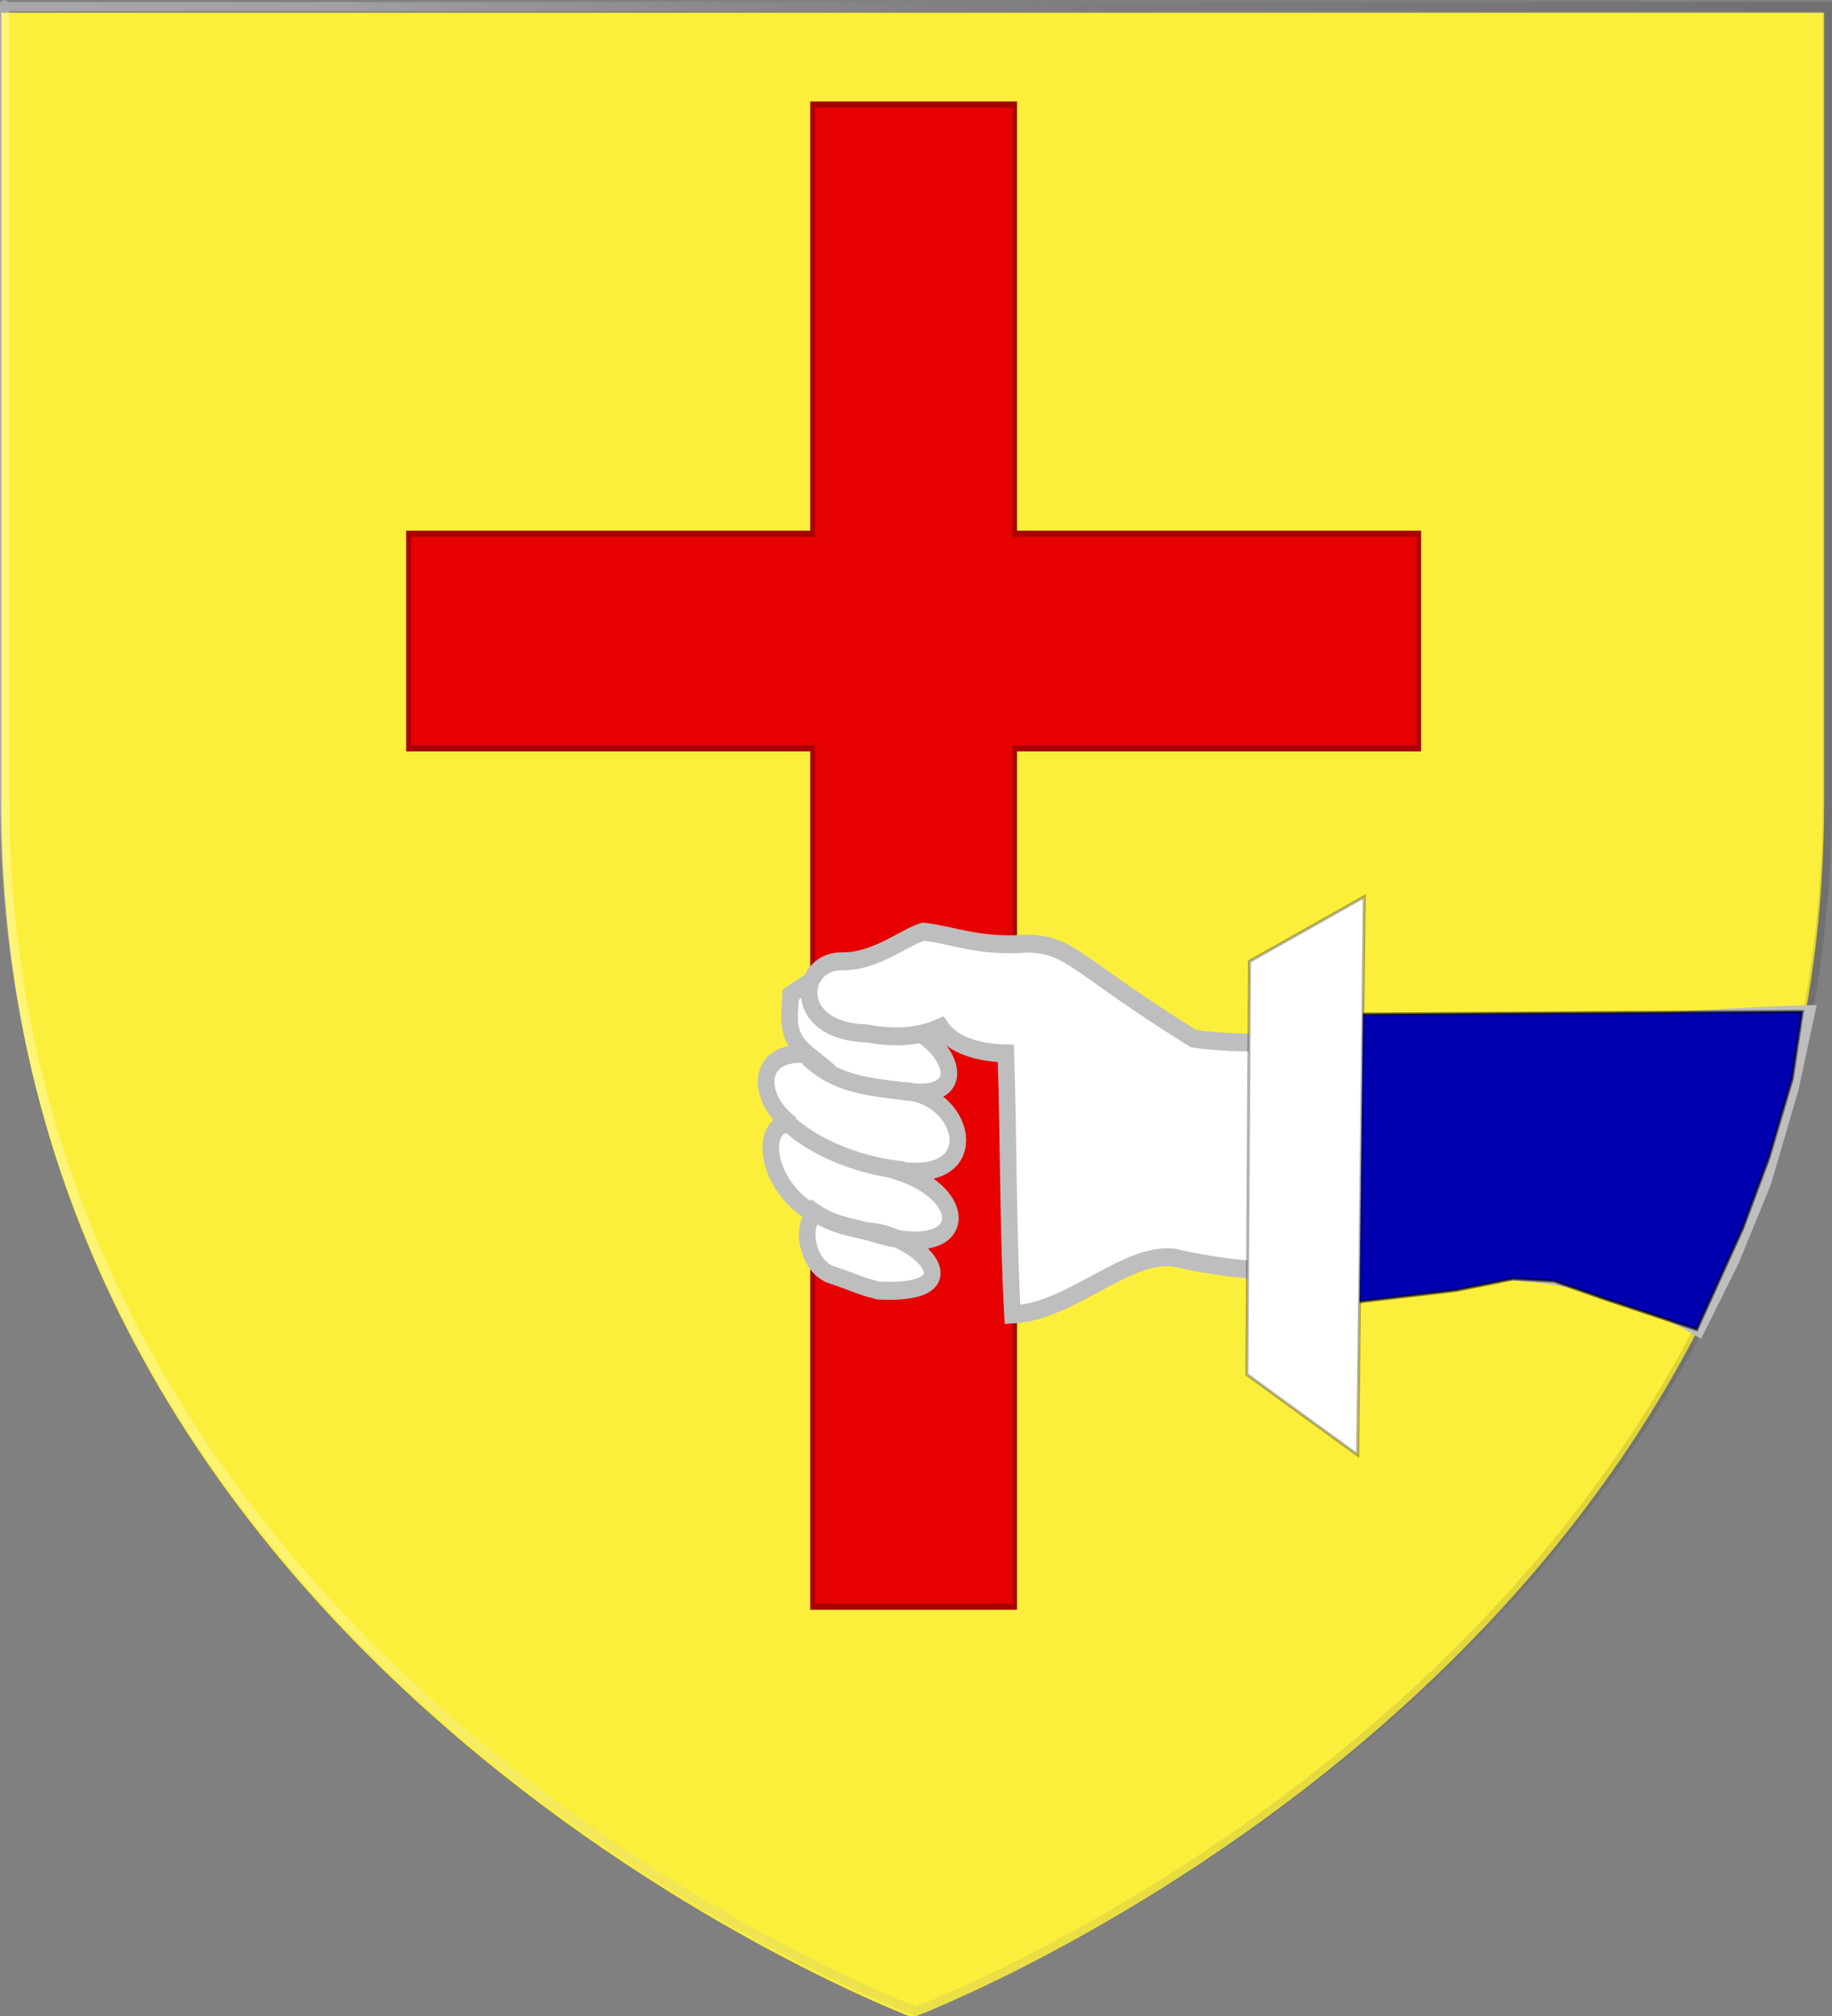 <?xml version="1.0" encoding="UTF-8" standalone="no"?>
<svg
   xmlns:dc="http://purl.org/dc/elements/1.1/"
   xmlns:cc="http://web.resource.org/cc/"
   xmlns:rdf="http://www.w3.org/1999/02/22-rdf-syntax-ns#"
   xmlns:svg="http://www.w3.org/2000/svg"
   xmlns="http://www.w3.org/2000/svg"
   xmlns:xlink="http://www.w3.org/1999/xlink"
   xmlns:sodipodi="http://inkscape.sourceforge.net/DTD/sodipodi-0.dtd"
   xmlns:inkscape="http://www.inkscape.org/namespaces/inkscape"
   height="660"
   width="600"
   version="1.0"
   id="svg2"
   sodipodi:version="0.32"
   inkscape:version="0.43"
   sodipodi:docname="Donegal Town COA.svg"
   sodipodi:docbase="/home/mario/Documenti/Università/Monnezza"
   inkscape:export-filename="/Users/olivier/Desktop/Blason Rouge/Blason_Vide_3D.png"
   inkscape:export-xdpi="144"
   inkscape:export-ydpi="144">
  <rect width="100%" height="100%" fill="#808080" stroke="none"/>
  <sodipodi:namedview
     inkscape:window-height="708"
     inkscape:window-width="1016"
     inkscape:pageshadow="2"
     inkscape:pageopacity="0.0"
     guidetolerance="10.0"
     gridtolerance="10.0"
     objecttolerance="10.0"
     borderopacity="1.0"
     bordercolor="#666666"
     pagecolor="#ffffff"
     id="base"
     showgrid="false"
     height="660px"
     inkscape:zoom="0.81818182"
     inkscape:cx="300"
     inkscape:cy="330"
     inkscape:window-x="0"
     inkscape:window-y="6"
     inkscape:current-layer="layer6"
     showguides="true"
     inkscape:guide-bbox="true" />
  <desc
     id="desc4">Flag of Canton of Valais (Wallis)</desc>
  <defs
     id="defs6">
    <linearGradient
       id="linearGradient2893">
      <stop
         id="stop2897"
         offset="0"
         style="stop-color:#ffffff;stop-opacity:0.81;" />
      <stop
         style="stop-color:#ffffff;stop-opacity:0.451;"
         offset="0.5"
         id="stop9481" />
      <stop
         style="stop-color:#ffffff;stop-opacity:0.078;"
         offset="1"
         id="stop2899" />
    </linearGradient>
    <linearGradient
       id="linearGradient2885">
      <stop
         id="stop2887"
         offset="0"
         style="stop-color:white;stop-opacity:1;" />
      <stop
         style="stop-color:white;stop-opacity:1;"
         offset="0.229"
         id="stop2891" />
      <stop
         id="stop2889"
         offset="1"
         style="stop-color:black;stop-opacity:1;" />
    </linearGradient>
    <linearGradient
       id="linearGradient2955">
      <stop
         id="stop2867"
         offset="0"
         style="stop-color:#fd0000;stop-opacity:1;" />
      <stop
         style="stop-color:#e77275;stop-opacity:0.659;"
         offset="0.5"
         id="stop2873" />
      <stop
         style="stop-color:black;stop-opacity:0.323;"
         offset="1"
         id="stop2959" />
    </linearGradient>
    <radialGradient
       inkscape:collect="always"
       xlink:href="#linearGradient2955"
       id="radialGradient2961"
       cx="225.524"
       cy="218.901"
       fx="225.524"
       fy="218.901"
       r="300"
       gradientTransform="matrix(-4.167939e-4,2.183,-1.884,-3.599562e-4,615.597,-289.121)"
       gradientUnits="userSpaceOnUse" />
    <polygon
       id="star"
       transform="scale(53,53)"
       points="0,-1 0.588,0.809 -0.951,-0.309 0.951,-0.309 -0.588,0.809 0,-1 " />
    <clipPath
       id="clip">
      <path
         d="M 0,-200 L 0,600 L 300,600 L 300,-200 L 0,-200 z "
         id="path10" />
    </clipPath>
    <radialGradient
       inkscape:collect="always"
       xlink:href="#linearGradient2955"
       id="radialGradient1911"
       gradientUnits="userSpaceOnUse"
       gradientTransform="matrix(-4.167939e-4,2.183,-1.884,-3.599562e-4,615.597,-289.121)"
       cx="225.524"
       cy="218.901"
       fx="225.524"
       fy="218.901"
       r="300" />
    <radialGradient
       inkscape:collect="always"
       xlink:href="#linearGradient2955"
       id="radialGradient2865"
       gradientUnits="userSpaceOnUse"
       gradientTransform="matrix(0,1.749,-1.593,-1.049767e-7,551.788,-191.29)"
       cx="225.524"
       cy="218.901"
       fx="225.524"
       fy="218.901"
       r="300" />
    <radialGradient
       inkscape:collect="always"
       xlink:href="#linearGradient2955"
       id="radialGradient2871"
       gradientUnits="userSpaceOnUse"
       gradientTransform="matrix(0,1.386,-1.323,-5.741131e-8,-158.082,-109.541)"
       cx="225.524"
       cy="218.901"
       fx="225.524"
       fy="218.901"
       r="300" />
    <radialGradient
       r="300"
       fy="218.901"
       fx="225.524"
       cy="218.901"
       cx="225.524"
       gradientTransform="matrix(0,1.386,-1.323,-5.741131e-8,-158.082,-109.541)"
       gradientUnits="userSpaceOnUse"
       id="radialGradient9113"
       xlink:href="#linearGradient2955"
       inkscape:collect="always" />
    <radialGradient
       r="300"
       fy="218.901"
       fx="225.524"
       cy="218.901"
       cx="225.524"
       gradientTransform="matrix(0,1.749,-1.593,-1.049767e-7,551.788,-191.29)"
       gradientUnits="userSpaceOnUse"
       id="radialGradient9111"
       xlink:href="#linearGradient2955"
       inkscape:collect="always" />
    <radialGradient
       r="300"
       fy="218.901"
       fx="225.524"
       cy="218.901"
       cx="225.524"
       gradientTransform="matrix(-4.167939e-4,2.183,-1.884,-3.599562e-4,615.597,-289.121)"
       gradientUnits="userSpaceOnUse"
       id="radialGradient9109"
       xlink:href="#linearGradient2955"
       inkscape:collect="always" />
    <clipPath
       id="clipPath9105">
      <path
         id="path9107"
         d="M 0,-200 L 0,600 L 300,600 L 300,-200 L 0,-200 z " />
    </clipPath>
    <polygon
       points="0,-1 0.588,0.809 -0.951,-0.309 0.951,-0.309 -0.588,0.809 0,-1 "
       transform="scale(53,53)"
       id="polygon9103" />
    <radialGradient
       gradientUnits="userSpaceOnUse"
       gradientTransform="matrix(-4.167939e-4,2.183,-1.884,-3.599562e-4,615.597,-289.121)"
       r="300"
       fy="218.901"
       fx="225.524"
       cy="218.901"
       cx="225.524"
       id="radialGradient9101"
       xlink:href="#linearGradient2955"
       inkscape:collect="always" />
    <linearGradient
       id="linearGradient9093">
      <stop
         style="stop-color:#fd0000;stop-opacity:1;"
         offset="0"
         id="stop9095" />
      <stop
         id="stop9097"
         offset="0.5"
         style="stop-color:#e77275;stop-opacity:0.659;" />
      <stop
         id="stop9099"
         offset="1"
         style="stop-color:black;stop-opacity:0.323;" />
    </linearGradient>
    <linearGradient
       id="linearGradient9085">
      <stop
         style="stop-color:white;stop-opacity:1;"
         offset="0"
         id="stop9087" />
      <stop
         id="stop9089"
         offset="0.229"
         style="stop-color:white;stop-opacity:1;" />
      <stop
         style="stop-color:black;stop-opacity:1;"
         offset="1"
         id="stop9091" />
    </linearGradient>
    <linearGradient
       id="linearGradient9075">
      <stop
         id="stop9077"
         offset="0"
         style="stop-color:white;stop-opacity:0.314;" />
      <stop
         style="stop-color:white;stop-opacity:0.251;"
         offset="0.19"
         id="stop9079" />
      <stop
         id="stop9081"
         offset="0.6"
         style="stop-color:#6b6b6b;stop-opacity:0.125;" />
      <stop
         id="stop9083"
         offset="1"
         style="stop-color:black;stop-opacity:0.125;" />
    </linearGradient>
    <radialGradient
       r="300"
       fy="218.901"
       fx="225.524"
       cy="218.901"
       cx="225.524"
       gradientTransform="matrix(0,1.386,-1.323,-5.741131e-8,-158.082,-109.541)"
       gradientUnits="userSpaceOnUse"
       id="radialGradient10161"
       xlink:href="#linearGradient2955"
       inkscape:collect="always" />
    <radialGradient
       r="300"
       fy="218.901"
       fx="225.524"
       cy="218.901"
       cx="225.524"
       gradientTransform="matrix(0,1.749,-1.593,-1.049767e-7,551.788,-191.29)"
       gradientUnits="userSpaceOnUse"
       id="radialGradient10159"
       xlink:href="#linearGradient2955"
       inkscape:collect="always" />
    <radialGradient
       r="300"
       fy="218.901"
       fx="225.524"
       cy="218.901"
       cx="225.524"
       gradientTransform="matrix(-4.167939e-4,2.183,-1.884,-3.599562e-4,615.597,-289.121)"
       gradientUnits="userSpaceOnUse"
       id="radialGradient10157"
       xlink:href="#linearGradient2955"
       inkscape:collect="always" />
    <clipPath
       id="clipPath10153">
      <path
         id="path10155"
         d="M 0,-200 L 0,600 L 300,600 L 300,-200 L 0,-200 z " />
    </clipPath>
    <polygon
       points="0,-1 0.588,0.809 -0.951,-0.309 0.951,-0.309 -0.588,0.809 0,-1 "
       transform="scale(53,53)"
       id="polygon10151" />
    <radialGradient
       gradientUnits="userSpaceOnUse"
       gradientTransform="matrix(-4.167939e-4,2.183,-1.884,-3.599562e-4,615.597,-289.121)"
       r="300"
       fy="218.901"
       fx="225.524"
       cy="218.901"
       cx="225.524"
       id="radialGradient10149"
       xlink:href="#linearGradient2955"
       inkscape:collect="always" />
    <linearGradient
       id="linearGradient10141">
      <stop
         style="stop-color:#fd0000;stop-opacity:1;"
         offset="0"
         id="stop10143" />
      <stop
         id="stop10145"
         offset="0.5"
         style="stop-color:#e77275;stop-opacity:0.659;" />
      <stop
         id="stop10147"
         offset="1"
         style="stop-color:black;stop-opacity:0.323;" />
    </linearGradient>
    <linearGradient
       id="linearGradient10133">
      <stop
         style="stop-color:white;stop-opacity:1;"
         offset="0"
         id="stop10135" />
      <stop
         id="stop10137"
         offset="0.229"
         style="stop-color:white;stop-opacity:1;" />
      <stop
         style="stop-color:black;stop-opacity:1;"
         offset="1"
         id="stop10139" />
    </linearGradient>
    <linearGradient
       id="linearGradient10123">
      <stop
         id="stop10125"
         offset="0"
         style="stop-color:white;stop-opacity:0.314;" />
      <stop
         style="stop-color:white;stop-opacity:0.251;"
         offset="0.19"
         id="stop10127" />
      <stop
         id="stop10129"
         offset="0.6"
         style="stop-color:#6b6b6b;stop-opacity:0.125;" />
      <stop
         id="stop10131"
         offset="1"
         style="stop-color:black;stop-opacity:0.125;" />
    </linearGradient>
    <radialGradient
       inkscape:collect="always"
       xlink:href="#linearGradient2893"
       id="radialGradient5979"
       cx="166.998"
       cy="183.38"
       fx="166.998"
       fy="183.38"
       r="110.175"
       gradientTransform="matrix(1,0,0,0.992,0,1.502)"
       gradientUnits="userSpaceOnUse" />
    <linearGradient
       inkscape:collect="always"
       xlink:href="#linearGradient10123"
       id="linearGradient8606"
       x1="-2.3841858e-07"
       y1="330"
       x2="600"
       y2="330"
       gradientUnits="userSpaceOnUse" />
  </defs>
  <g
     inkscape:groupmode="layer"
     id="layer3"
     inkscape:label="Fond écu"
     style="display:inline"
     sodipodi:insensitive="true">
    <path
       id="path2855"
       style="fill:#fcef3c;fill-opacity:1;fill-rule:evenodd;stroke:none;stroke-width:1px;stroke-linecap:butt;stroke-linejoin:miter;stroke-opacity:1"
       d="M 298.915,660.5 C 298.915,660.5 597.415,548.18 597.415,262.728 C 597.415,-22.723 597.415,4.176 597.415,4.176 L 0.415,4.176 L 0.415,262.728 C 0.415,548.18 298.915,660.5 298.915,660.5 z "
       sodipodi:nodetypes="cccccc" />
  </g>
  <g
     inkscape:groupmode="layer"
     id="layer1"
     inkscape:label="Contour final"
     sodipodi:insensitive="true">
    <path
       sodipodi:nodetypes="cccccc"
       d="M 300,658.5 C 300,658.5 1.5,546.18 1.5,260.728 C 1.5,-24.723 1.5,2.176 1.5,2.176 L 598.5,2.176 L 598.5,260.728 C 598.5,546.18 300,658.5 300,658.5 z "
       style="opacity:1;fill:none;fill-opacity:1;fill-rule:evenodd;stroke:url(#linearGradient8606);stroke-width:3;stroke-linecap:butt;stroke-linejoin:miter;stroke-miterlimit:4;stroke-dasharray:none;stroke-opacity:1"
       id="path1411"
       inkscape:export-xdpi="144"
       inkscape:export-ydpi="144" />
  </g>
  <g
     inkscape:groupmode="layer"
     id="layer4"
     inkscape:label="Meubles"
     style="display:inline">
    <g
       inkscape:groupmode="layer"
       id="layer5"
       inkscape:label="crux">
      <a
         id="a20466" />
      <a
         id="a20469"
         transform="translate(-4.889,2.444)">
        <a
           id="a1505" />
      </a>
      <g
         id="g1567"
         transform="matrix(0.656,0,0,0.852,121.466,47.185)">
        <path
           id="path1560"
           d="M 18.776,149.702 L 220.53,149.702 L 220.53,-15.217 L 321.407,-15.217 L 321.407,149.702 L 523.161,149.702 L 523.161,232.161 L 321.407,232.161 L 321.407,562 L 220.53,562 L 220.53,232.161 L 18.776,232.161 L 18.776,149.702 z "
           style="fill:#e60000;fill-opacity:1;stroke:#a80000;stroke-width:2.338;stroke-miterlimit:4;stroke-dasharray:none;stroke-opacity:1" />
      </g>
    </g>
    <g
       transform="matrix(1.978,0,0,2.133,-294.303,-754.763)"
       id="g23241"
       style="display:inline">
      <path
         style="fill:#ffffff;fill-opacity:1;fill-rule:evenodd;stroke:#bebebe;stroke-width:2.75;stroke-linecap:butt;stroke-linejoin:miter;stroke-miterlimit:4;stroke-dasharray:none;stroke-opacity:1;display:inline;opacity:1"
         d="M 293.009,501.932 C 288.011,502.378 285.444,502.696 279.698,506.541 C 279.699,509.581 278.463,512.622 282.504,515.662 C 273.752,514.876 273.934,522.559 279.868,526.484 C 274.736,525.37 274.574,535.884 284.501,540.688 C 281.576,539.721 281.492,547.34 286.056,549.373 C 289.251,550.332 291.277,551.279 294.254,551.934 C 310.514,552.665 301.116,543.491 292.583,542.839 C 309.799,548.274 310.314,536.508 295.843,533.171 C 312.512,536.61 309.098,521.758 298.344,521.294 C 311.119,523.3 305.756,512.338 296.593,510.828 L 291.607,508.147 L 293.009,501.932 z "
         id="path15830"
         sodipodi:nodetypes="ccccccccccccc" />
      <path
         style="fill:#ffffff;fill-opacity:1;fill-rule:evenodd;stroke:#bebebe;stroke-width:2.75;stroke-linecap:butt;stroke-linejoin:miter;stroke-miterlimit:4;stroke-dasharray:none;stroke-opacity:1;display:inline"
         d="M 288.036,501.398 C 281.076,501.4 279.577,512.116 292.295,512.464 C 296.523,513.161 300.459,513.201 304.541,511.514 C 306.539,514.299 310.782,515.435 315.332,515.531 C 315.797,527.823 315.663,542.621 316.43,555.611 C 326.124,555.165 335.306,545.932 343.213,546.885 C 374.288,553.623 400.85,541.618 429.886,557.47 L 435.373,547.256 L 440.714,535.169 L 445.243,520.793 L 447.852,509.516 C 422.015,510.068 362.942,515.811 346.372,513.248 C 326.547,501.778 326.319,498.962 319.027,498.664 C 310.869,499.248 307.021,497.45 301.708,496.841 C 298.751,497.54 293.817,501.536 288.036,501.398 z "
         id="path16951"
         sodipodi:nodetypes="ccccccccccccccc" />
      <path
         style="fill:none;fill-rule:evenodd;stroke:#bebebe;stroke-width:2.75;stroke-linecap:butt;stroke-linejoin:miter;stroke-miterlimit:4;stroke-dasharray:none;stroke-opacity:1"
         d="M 282.472,516.07 C 287.37,520.438 292.739,520.638 299.429,521.451"
         id="path22348"
         sodipodi:nodetypes="cc" />
      <path
         style="fill:none;fill-rule:evenodd;stroke:#bebebe;stroke-width:2.75;stroke-linecap:butt;stroke-linejoin:miter;stroke-miterlimit:4;stroke-dasharray:none;stroke-opacity:1;opacity:1"
         d="M 278.921,525.908 C 283.762,530.349 292.063,532.989 298.456,533.467"
         id="path22350"
         sodipodi:nodetypes="cc" />
      <path
         style="fill:none;fill-rule:evenodd;stroke:#bebebe;stroke-width:2.75;stroke-linecap:butt;stroke-linejoin:miter;stroke-miterlimit:4;stroke-dasharray:none;stroke-opacity:1;opacity:1"
         d="M 282.277,539.023 C 286.835,542.295 289.613,541.984 295.666,543.643"
         id="path22352"
         sodipodi:nodetypes="cc" />
    </g>
  </g>
  <g
     inkscape:groupmode="layer"
     id="layer7"
     inkscape:label="Manica2">
    <path
       style="fill:#0000ae;fill-opacity:1;fill-rule:evenodd;stroke:#000000;stroke-width:1px;stroke-linecap:butt;stroke-linejoin:miter;stroke-opacity:0.536"
       d="M 444.652,426.223 L 476.618,422.477 L 495.607,418.671 L 509.011,419.435 L 525.069,425.1 L 555.707,435.297 L 570.753,402.141 L 579.359,378.966 L 587.008,353.04 L 590.277,331.156 L 445.949,332.02 L 444.652,426.223 z "
       id="path11180"
       sodipodi:nodetypes="cccccccccccc" />
  </g>
  <g
     inkscape:groupmode="layer"
     id="layer6"
     inkscape:label="Manica">
    <path
       style="fill:#ffffff;fill-opacity:1;fill-rule:evenodd;stroke:#000000;stroke-width:1px;stroke-linecap:butt;stroke-linejoin:miter;stroke-opacity:0.298"
       d="M 409.218,314.735 L 408.354,449.989 L 444.652,476.349 L 446.813,293.562 L 409.218,314.735 z "
       id="path10304" />
  </g>
</svg>
